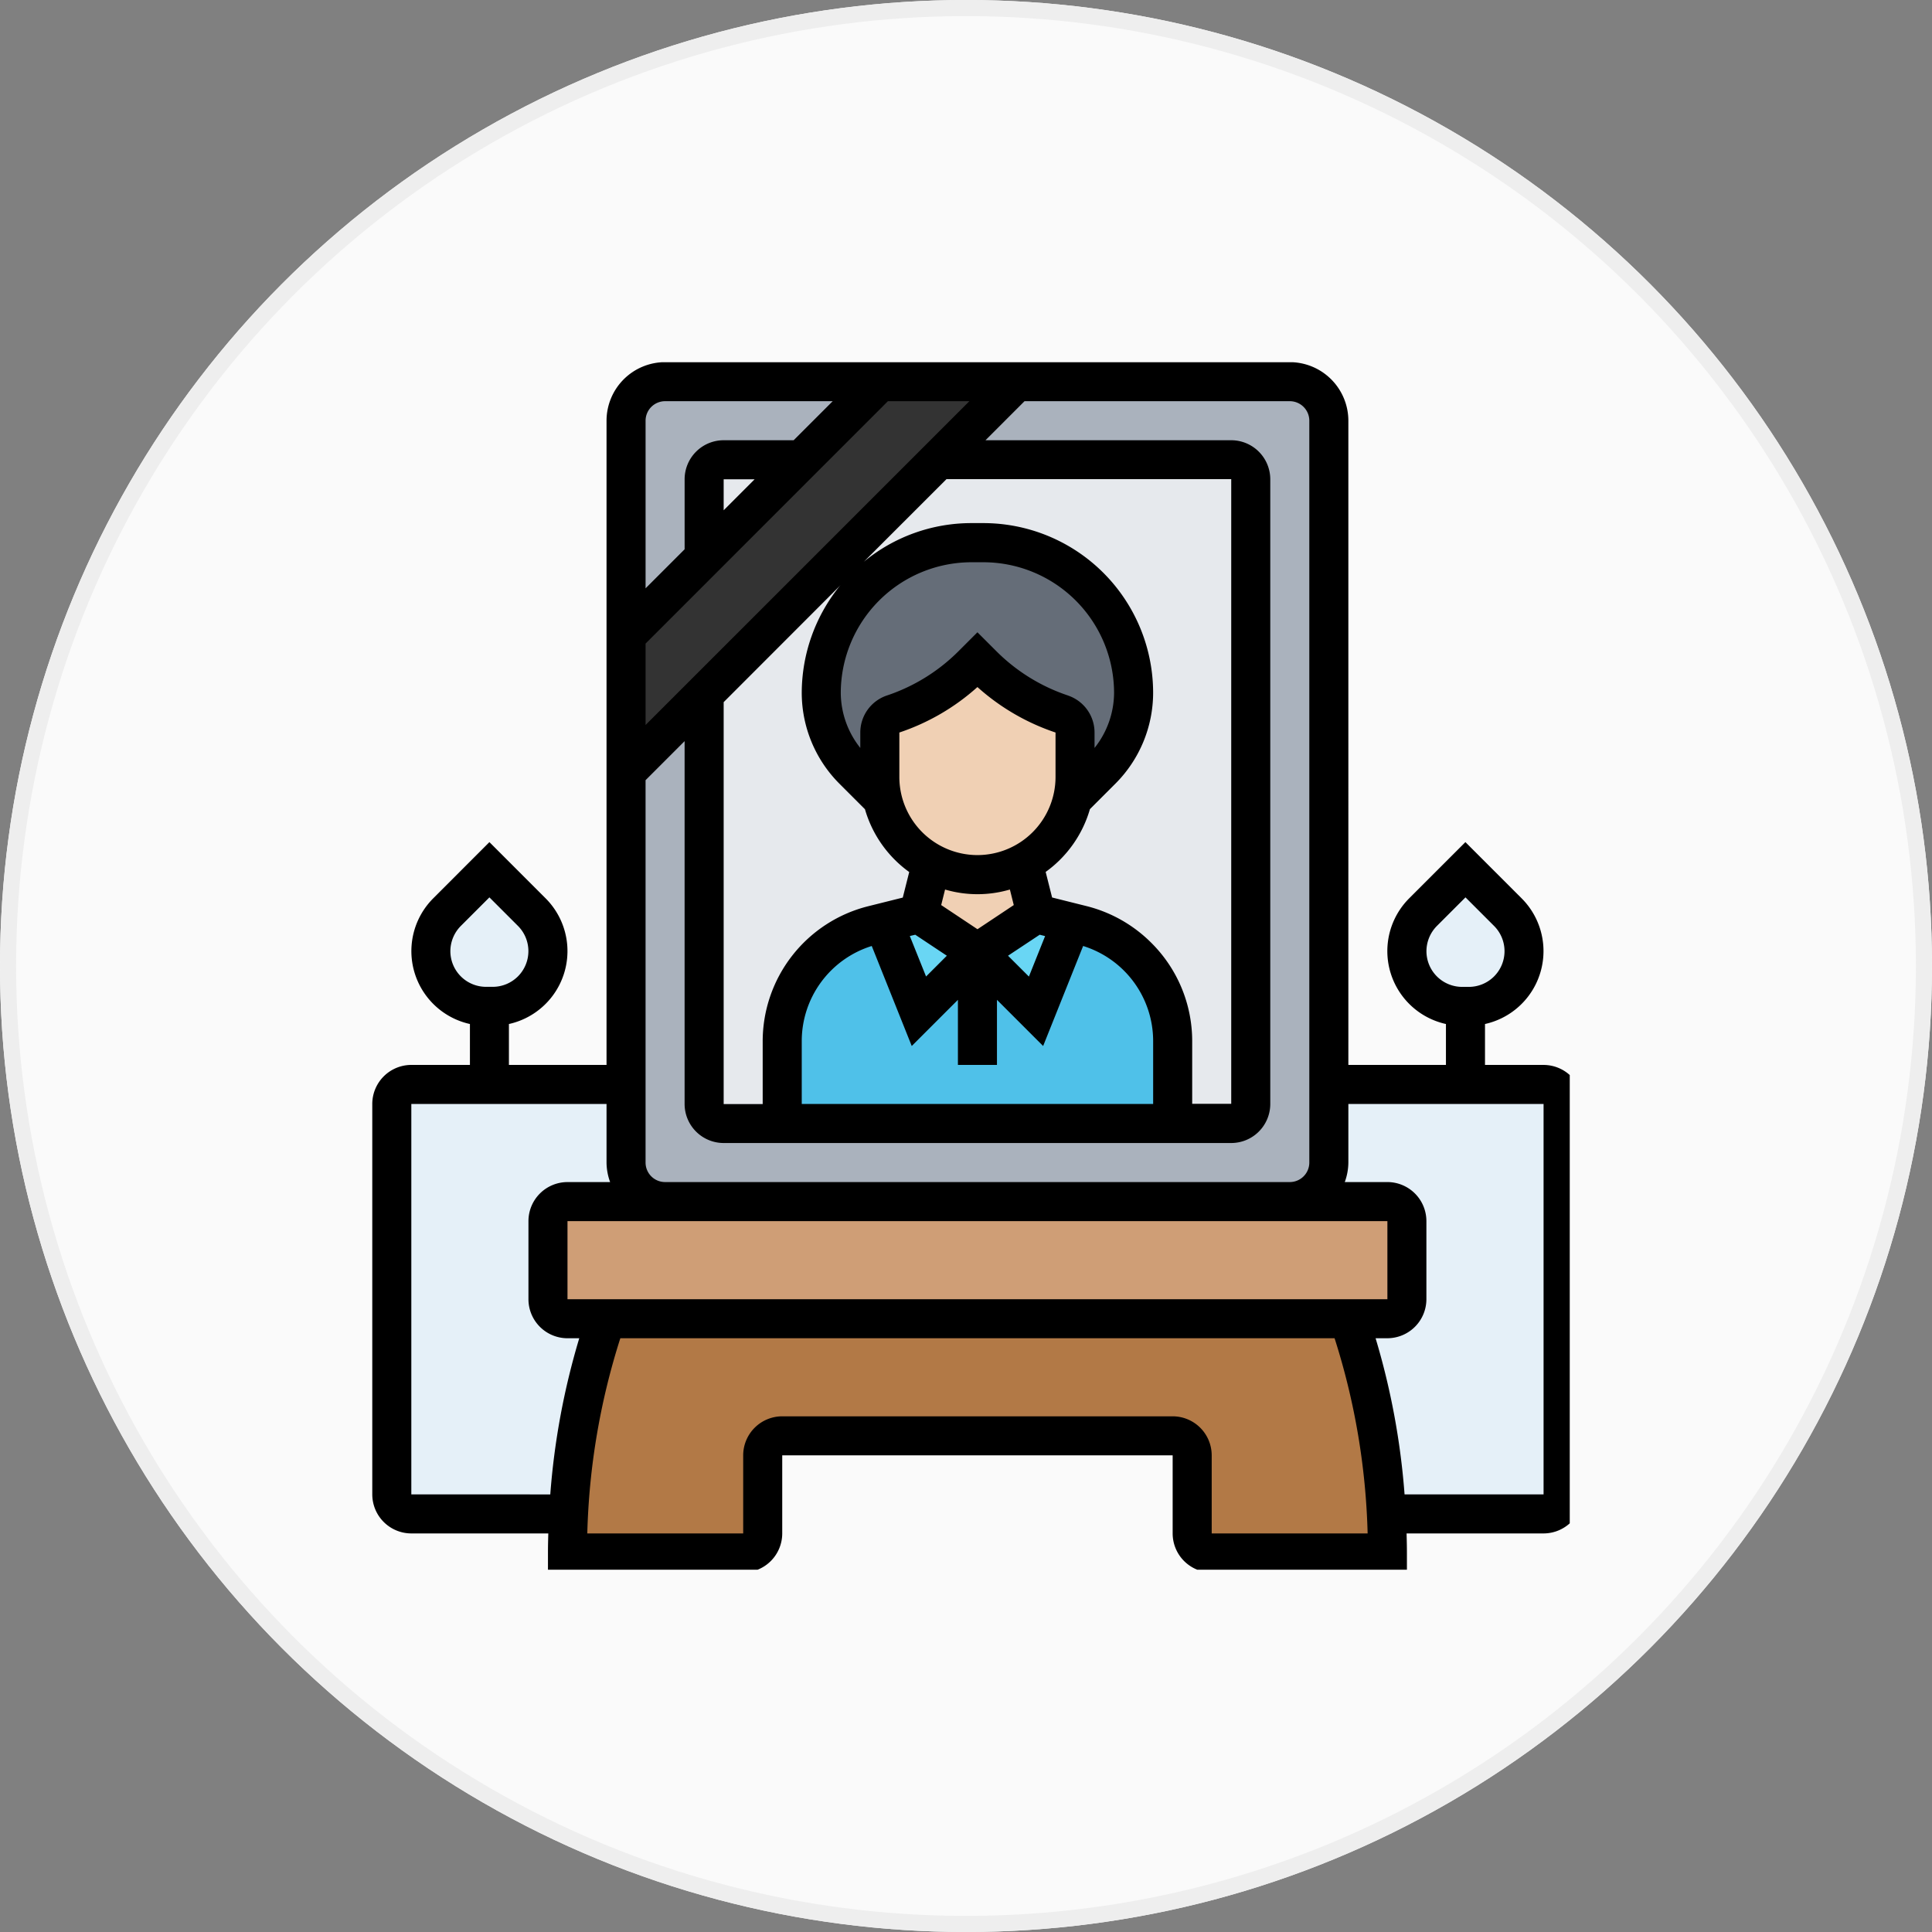 <svg xmlns="http://www.w3.org/2000/svg" width="120" height="120" viewBox="0 0 120 120">
    <rect x="0" y="0" width="120" height="120" fill="#808080" stroke="none"/>
    <defs>
        <clipPath id="ahzhswvsva">
            <path data-name="長方形 1441" style="fill:#ccc" d="M0 0h75v75H0z"/>
        </clipPath>
    </defs>
    <g data-name="楕円形 553" style="fill:#fafafa;stroke:#eee">
        <circle cx="60" cy="60" r="60" style="stroke:none"/>
        <circle cx="60" cy="60" r="59.5" style="fill:none"/>
    </g>
    <g data-name="マスクグループ 166" transform="translate(22.5 22.499)" style="clip-path:url(#ahzhswvsva)">
        <g data-name="グループ 3302">
            <g data-name="グループ 3286">
                <path data-name="パス 4479" d="M20.2 68.565h-6.062a1.216 1.216 0 0 0-1.213 1.213v4.85a1.216 1.216 0 0 0 1.213 1.213h2.425a41.577 41.577 0 0 0-2.352 12.125H4.438a1.216 1.216 0 0 1-1.213-1.213V62.5a1.216 1.216 0 0 1 1.213-1.21h13.338v4.85a2.432 2.432 0 0 0 2.424 2.425z" transform="translate(-1.39 -16.431)" style="fill:#e5f0f8"/>
            </g>
            <g data-name="グループ 3287">
                <path data-name="パス 4480" d="M94.395 62.5v24.25a1.216 1.216 0 0 1-1.213 1.213h-9.773a41.577 41.577 0 0 0-2.352-12.125h2.425a1.216 1.216 0 0 0 1.213-1.213v-4.85a1.216 1.216 0 0 0-1.213-1.213h-6.063a2.432 2.432 0 0 0 2.425-2.425V61.29h13.338a1.216 1.216 0 0 1 1.213 1.21z" transform="translate(-19.807 -16.431)" style="fill:#e5f0f8"/>
            </g>
            <g data-name="グループ 3288">
                <path data-name="パス 4481" d="m38.343 3.226-4.85 4.85h-4.85a1.216 1.216 0 0 0-1.213 1.213v4.85l-4.85 4.85V5.651a2.432 2.432 0 0 1 2.425-2.425z" transform="translate(-6.195 -2.018)" style="fill:#aab2bd"/>
            </g>
            <g data-name="グループ 3289">
                <path data-name="パス 4482" d="M66.231 46.876v4.85a2.432 2.432 0 0 1-2.425 2.425h-38.8a2.432 2.432 0 0 1-2.425-2.425v-24.25l4.85-4.85v25.463a1.216 1.216 0 0 0 1.212 1.211h31.526a1.216 1.216 0 0 0 1.213-1.213V9.288a1.216 1.216 0 0 0-1.213-1.213H41.981l4.85-4.85h16.975a2.432 2.432 0 0 1 2.425 2.425z" transform="translate(-6.195 -2.018)" style="fill:#aab2bd"/>
            </g>
            <g data-name="グループ 3290">
                <path data-name="パス 4483" d="M61.77 50.9H30.245a1.213 1.213 0 0 1-1.213-1.213V10.89a1.213 1.213 0 0 1 1.213-1.213H61.77a1.213 1.213 0 0 1 1.213 1.213v38.8a1.213 1.213 0 0 1-1.213 1.21z" transform="translate(-7.796 -3.619)" style="fill:#e6e9ed"/>
            </g>
            <g data-name="グループ 3291">
                <path data-name="パス 4484" d="m46.831 3.226-4.85 4.85-6.56 6.572-7.99 7.978-4.85 4.85v-8.487l4.85-4.85 6.063-6.063 4.85-4.85z" transform="translate(-6.195 -2.018)" style="fill:#333"/>
            </g>
            <g data-name="グループ 3292">
                <path data-name="パス 4485" d="M58.11 25.869a6.706 6.706 0 0 1-1.976 4.765l-1.819 1.819a5.653 5.653 0 0 0 .158-1.37v-2.765a1.229 1.229 0 0 0-.825-1.152 12.387 12.387 0 0 1-4.911-3.031l-.327-.327-.327.327a12.387 12.387 0 0 1-4.911 3.031 1.229 1.229 0 0 0-.825 1.152v2.765a5.653 5.653 0 0 0 .158 1.37l-1.819-1.819a6.706 6.706 0 0 1-1.976-4.765 9.363 9.363 0 0 1 2.049-5.832c.109-.146.23-.279.34-.412a9.351 9.351 0 0 1 6.948-3.092h.728a9.435 9.435 0 0 1 4.05.922 9.237 9.237 0 0 1 3.237 2.583 9.363 9.363 0 0 1 2.049 5.832z" transform="translate(-10.199 -5.321)" style="fill:#656d78"/>
            </g>
            <g data-name="グループ 3293">
                <path data-name="パス 4486" d="m47.609 49.787 3.638 3.638 2.207-5.5.643.158a7.434 7.434 0 0 1 5.638 7.214v5.1H35.484v-5.1a7.434 7.434 0 0 1 5.638-7.214l.643-.158 2.207 5.5z" transform="translate(-9.398 -13.112)" style="fill:#4fc1e9"/>
            </g>
            <g data-name="グループ 3294">
                <path data-name="パス 4487" d="m49.683 49.6-3.638 3.64-2.207-5.5 2.207-.558z" transform="translate(-11.472 -12.928)" style="fill:#69d6f4"/>
            </g>
            <g data-name="グループ 3295">
                <path data-name="パス 4488" d="m57.457 47.735-2.207 5.5-3.637-3.635 3.638-2.425z" transform="translate(-13.401 -12.928)" style="fill:#69d6f4"/>
            </g>
            <g data-name="グループ 3296">
                <path data-name="パス 4489" d="m50.412 48.565-3.638-2.425.788-3.14a6.032 6.032 0 0 0 5.7 0l.788 3.14z" transform="translate(-12.2 -11.891)" style="fill:#f0d0b4"/>
            </g>
            <g data-name="グループ 3297">
                <path data-name="パス 4490" d="M55.674 30.72v2.765a5.653 5.653 0 0 1-.158 1.37 6.061 6.061 0 0 1-3.056 3.977 6.059 6.059 0 0 1-8.754-3.977 5.653 5.653 0 0 1-.158-1.37V30.72a1.229 1.229 0 0 1 .825-1.152 12.387 12.387 0 0 0 4.911-3.031l.327-.327.327.327a12.387 12.387 0 0 0 4.911 3.031 1.229 1.229 0 0 1 .825 1.152z" transform="translate(-11.399 -7.724)" style="fill:#f0d0b4"/>
            </g>
            <g data-name="グループ 3298">
                <path data-name="パス 4491" d="M68.668 95.2H57.755a1.216 1.216 0 0 1-1.213-1.213v-4.85a1.216 1.216 0 0 0-1.212-1.217H31.08a1.216 1.216 0 0 0-1.213 1.213v4.85a1.216 1.216 0 0 1-1.212 1.217H17.742c0-.837.024-1.649.073-2.425a41.576 41.576 0 0 1 2.352-12.125h46.076a41.576 41.576 0 0 1 2.352 12.12c.048.776.073 1.589.073 2.43z" transform="translate(-4.993 -21.236)" style="fill:#b27946"/>
            </g>
            <g data-name="グループ 3299">
                <path data-name="パス 4492" d="M69.48 72.18v4.85a1.216 1.216 0 0 1-1.213 1.213H17.342a1.216 1.216 0 0 1-1.213-1.213v-4.85a1.216 1.216 0 0 1 1.213-1.213h50.925a1.216 1.216 0 0 1 1.213 1.213z" transform="translate(-4.593 -18.834)" style="fill:#cf9e76"/>
            </g>
            <g data-name="グループ 3300">
                <path data-name="パス 4493" d="M93.365 46.18a3.43 3.43 0 0 1-2.425 5.856h-.412A3.43 3.43 0 0 1 88.1 46.18l2.631-2.631z" transform="translate(-22.21 -12.027)" style="fill:#e5f0f8"/>
            </g>
            <g data-name="グループ 3301">
                <path data-name="パス 4494" d="M12.72 46.18a3.431 3.431 0 0 1-2.42 5.856h-.417a3.43 3.43 0 0 1-2.425-5.856l2.631-2.631z" transform="translate(-2.191 -12.027)" style="fill:#e5f0f8"/>
            </g>
        </g>
        <path data-name="パス 4495" d="M73.374 43.646h-3.638v-2.542a4.637 4.637 0 0 0 2.274-7.807l-3.491-3.491-3.491 3.491a4.637 4.637 0 0 0 2.282 7.807v2.541h-6.061V3.632A3.642 3.642 0 0 0 57.61-.005h-38.8a3.642 3.642 0 0 0-3.637 3.637v40.014H9.11v-2.542a4.637 4.637 0 0 0 2.278-7.807l-3.49-3.491-3.488 3.491a4.637 4.637 0 0 0 2.278 7.807v2.541h-3.64A2.427 2.427 0 0 0 .623 46.07v24.25a2.427 2.427 0 0 0 2.425 2.425h8.508c-.011.4-.021.8-.021 1.213v1.213h12.126a2.427 2.427 0 0 0 2.425-2.425v-4.85h24.25v4.85a2.427 2.427 0 0 0 2.425 2.425h12.125v-1.213c0-.412-.01-.812-.021-1.213h8.508a2.427 2.427 0 0 0 2.425-2.425V46.071a2.427 2.427 0 0 0-2.424-2.425zm-7.275-7.064a2.234 2.234 0 0 1 .649-1.568l1.776-1.776 1.776 1.776a2.217 2.217 0 0 1-1.568 3.784h-.417a2.219 2.219 0 0 1-2.216-2.216zm-60.626 0a2.234 2.234 0 0 1 .649-1.568l1.776-1.776 1.776 1.776a2.217 2.217 0 0 1-1.564 3.781h-.421a2.219 2.219 0 0 1-2.216-2.213zm7.275 21.617v-4.85h50.926v4.85zm4.85-40.724L32.65 2.42h5.06L17.598 22.531zm4.85-8.279V7.27h1.923zm0 11.917 7.262-7.268c-.033.04-.07.074-.1.114a10.579 10.579 0 0 0-2.312 6.59 7.994 7.994 0 0 0 2.326 5.615l1.6 1.6a7.3 7.3 0 0 0 2.749 3.9l-.4 1.588-2.145.536a8.654 8.654 0 0 0-6.556 8.4v3.889h-2.424zm11.9 14.446 1.962 1.304-1.291 1.291-1.009-2.515zm7.729 0 .336.084-1.006 2.515-1.297-1.295zm-1.61-1.842-2.254 1.5-2.254-1.5.241-.966a7.135 7.135 0 0 0 4.026 0zm-2.257-3.105a4.855 4.855 0 0 1-4.85-4.85v-2.763a13.808 13.808 0 0 0 4.85-2.824 13.808 13.808 0 0 0 4.851 2.824v2.763a4.855 4.855 0 0 1-4.851 4.85zm5.616-9.916a11.373 11.373 0 0 1-4.427-2.735l-1.189-1.188-1.188 1.188a11.381 11.381 0 0 1-4.429 2.737 2.424 2.424 0 0 0-1.658 2.3v.959a5.535 5.535 0 0 1-1.213-3.408 8.129 8.129 0 0 1 8.125-8.126h.725a8.126 8.126 0 0 1 8.125 8.126 5.538 5.538 0 0 1-1.213 3.408v-.959a2.426 2.426 0 0 0-1.659-2.3zM27.298 42.182a6.189 6.189 0 0 1 4.348-5.924l2.484 6.212 2.868-2.868v4.044h2.425v-4.044l2.868 2.868 2.484-6.212a6.185 6.185 0 0 1 4.349 5.924v3.889H27.298zm21.712-6.12a8.658 8.658 0 0 0-4.017-2.28l-2.145-.536-.4-1.588a7.291 7.291 0 0 0 2.749-3.9l1.6-1.6a7.994 7.994 0 0 0 2.326-5.615 10.549 10.549 0 0 0-10.55-10.551h-.725a10.489 10.489 0 0 0-6.692 2.4l5.131-5.13h17.687v38.8h-2.425v-3.88a8.6 8.6 0 0 0-2.539-6.12zm9.814-32.43v46.076a1.213 1.213 0 0 1-1.214 1.213h-38.8a1.213 1.213 0 0 1-1.213-1.213V25.96l2.425-2.425v22.536a2.427 2.427 0 0 0 2.425 2.425h31.527a2.427 2.427 0 0 0 2.425-2.425V7.27a2.427 2.427 0 0 0-2.425-2.425H38.71l2.425-2.425H57.61a1.213 1.213 0 0 1 1.214 1.212zM18.81 2.42h10.411l-2.425 2.425h-4.348a2.427 2.427 0 0 0-2.425 2.425v4.348l-2.425 2.425V3.632A1.213 1.213 0 0 1 18.81 2.42zM3.048 70.321v-24.25h12.125v3.638a3.6 3.6 0 0 0 .223 1.213h-2.648a2.427 2.427 0 0 0-2.425 2.425v4.85a2.427 2.427 0 0 0 2.425 2.425h.731a45.548 45.548 0 0 0-1.8 9.7zm49.713 2.425v-4.85a2.427 2.427 0 0 0-2.425-2.425h-24.25a2.427 2.427 0 0 0-2.425 2.425v4.85h-9.683a43.442 43.442 0 0 1 2.052-12.125h44.363a43.442 43.442 0 0 1 2.053 12.125zm20.613-2.425H64.74a45.547 45.547 0 0 0-1.8-9.7h.731a2.427 2.427 0 0 0 2.425-2.425v-4.85a2.427 2.427 0 0 0-2.425-2.425h-2.645a3.6 3.6 0 0 0 .223-1.213v-3.637h12.125z"/>
    </g>
</svg>
